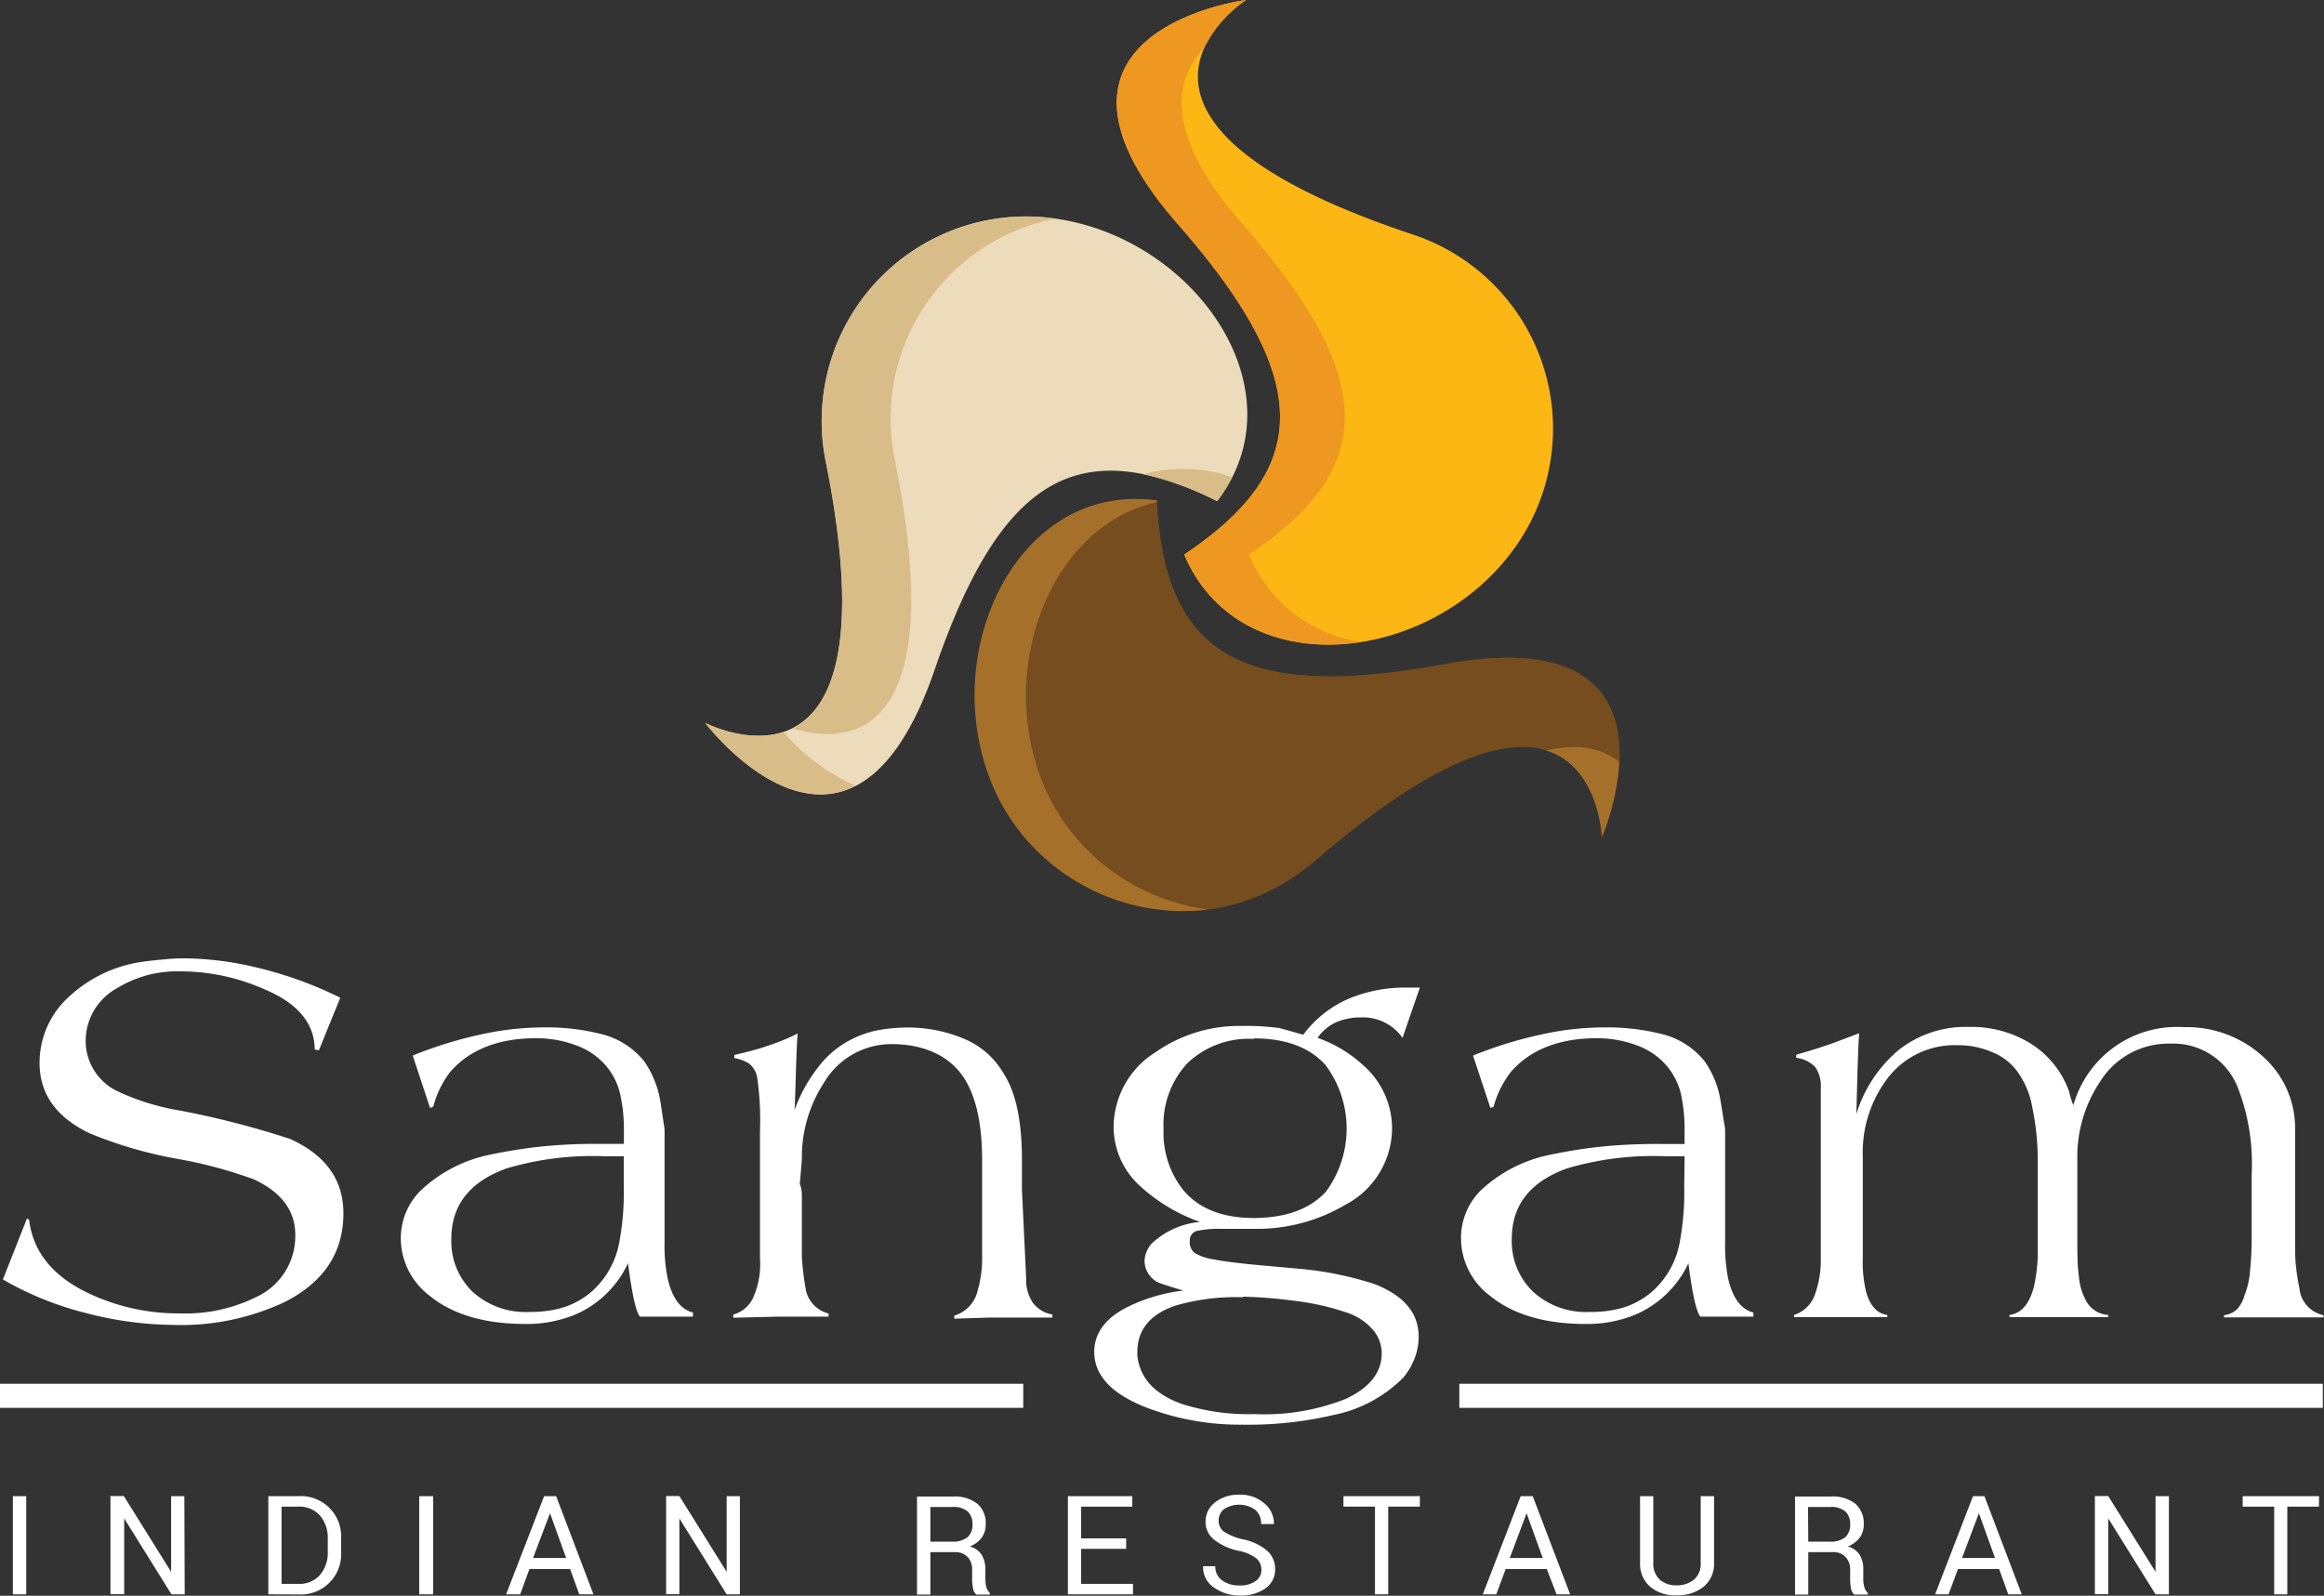 <?xml version="1.0" encoding="UTF-8"?> <svg xmlns="http://www.w3.org/2000/svg" viewBox="0 0 193.14 132.63"><rect x="0" y="0" width="193.14" height="132.63" fill="#333333" stroke="none"/> <defs> <style>.cls-1{fill:#754d1e;}.cls-1,.cls-2,.cls-3,.cls-4,.cls-5,.cls-6{fill-rule:evenodd;}.cls-2{fill:#a5702a;}.cls-3{fill:#ecdcbb;}.cls-4{fill:#d8bd89;}.cls-5{fill:#fdb714;}.cls-6{fill:#ee9721;}.cls-7{fill:#fff;}</style> </defs> <title>sangam indian restaurant logo1</title> <g id="Layer_2" data-name="Layer 2"> <g id="Main"> <path class="cls-1" d="M96.14,41.6C84.19,39.93,77.38,55.2,83,66.37c4.44,8.88,17.08,13.13,26.35,5.13,23.2-20,23.8-1.91,23.8-1.91S141.06,51.32,120,55.2C103,58.33,96.81,54.29,96.14,41.6Z"></path> <path class="cls-2" d="M128.49,62.37c4.43,1.37,4.63,7.22,4.63,7.22a20.36,20.36,0,0,0,1.45-6.27C133.25,62.27,131.32,61.72,128.49,62.37Z"></path> <path class="cls-2" d="M87.25,66.37c-4.88-9.76-.3-22.64,8.9-24.63a.66.66,0,0,0,0-.14C84.19,39.93,77.38,55.2,83,66.37a17.26,17.26,0,0,0,17.41,9.22A17.31,17.31,0,0,1,87.25,66.37Z"></path> <path class="cls-3" d="M101.16,41.65c7.33-9.58-2.61-23-15.09-23.64A17,17,0,0,0,68.64,38.43c6,30-10,21.66-10,21.66s12,15.89,19-4.32C83.2,39.44,89.78,36,101.16,41.65Z"></path> <path class="cls-4" d="M65.1,60.84c-3.09,1-6.5-.75-6.5-.75s6.34,8.39,12.49,5.22A17.21,17.21,0,0,1,65.1,60.84Z"></path> <path class="cls-4" d="M65.85,60.53c3.85,1.21,13.39,2,8.53-22.25A16.94,16.94,0,0,1,87.73,18.17c-.55-.07-1.1-.14-1.66-.16A17,17,0,0,0,68.64,38.43C71.66,53.49,69.13,58.89,65.85,60.53Z"></path> <path class="cls-4" d="M95,39.42a25.28,25.28,0,0,1,6.15,2.23,12.66,12.66,0,0,0,1.24-2A12.55,12.55,0,0,0,95,39.42Z"></path> <path class="cls-5" d="M98.42,46.09c4.68,11.13,21.28,9.17,28-1.35a17,17,0,0,0-9.07-25.27C88.31,9.78,103.55,0,103.55,0S83.79,2.53,97.88,18.62C109.26,31.61,109,39,98.42,46.09Z"></path> <path class="cls-6" d="M103.8,46.09c10.56-7.06,10.84-14.48-.54-27.47-6.48-7.41-5.79-11.94-3.16-14.68A10.44,10.44,0,0,1,103.55,0S83.79,2.53,97.88,18.62c11.38,13,11.1,20.41.54,27.47,2.55,6,8.62,8.23,14.71,7.26A11.9,11.9,0,0,1,103.8,46.09Z"></path> <path class="cls-7" d="M7.12,86.48a4.63,4.63,0,0,0,2.74,4.26A19.77,19.77,0,0,0,15,92.31a72.74,72.74,0,0,1,9.1,2.35q4.44,2,4.44,6.19,0,4.88-4.87,7.36a20.21,20.21,0,0,1-9.15,1.91,29.57,29.57,0,0,1-7.42-1,26.68,26.68,0,0,1-6.86-2.78l2-5.06.18.09q.46,3.89,4.7,6A17.39,17.39,0,0,0,15,109.16a13.16,13.16,0,0,0,6.27-1.35,5.57,5.57,0,0,0,3.27-5.18q0-3-3.44-4.61a37.46,37.46,0,0,0-6.45-1.72,35.19,35.19,0,0,1-7.23-2.12c-2.76-1.33-4.13-3.28-4.13-5.83a7.39,7.39,0,0,1,2.52-5.58A11.28,11.28,0,0,1,11.43,80c.55-.09,1.2-.17,1.94-.24s1.28-.11,1.63-.11a26.46,26.46,0,0,1,4.83.44,33,33,0,0,1,8.45,2.83L26.5,87.3l-.35-.08c0-2.15-1.4-3.84-4.18-5a17.27,17.27,0,0,0-7.06-1.49,9.54,9.54,0,0,0-5.18,1.4A5,5,0,0,0,7.12,86.48Z"></path> <path class="cls-7" d="M55.23,93.85v9.46a13.31,13.31,0,0,0,.27,3c.37,1.59,1.07,2.52,2.09,2.78v.34h-4.4q-.48-.48-1-4.44a8.56,8.56,0,0,1-4.39,4.27,10.58,10.58,0,0,1-4.1.78q-5.13,0-8-2.35a6,6,0,0,1-2.39-4.7,5.58,5.58,0,0,1,1.61-4,11.8,11.8,0,0,1,5.7-3c1.37-.29,2.76-.52,4.18-.68a45.68,45.68,0,0,1,5-.24h2.05V94a13.44,13.44,0,0,0-.31-3.07,5.49,5.49,0,0,0-1.24-2.42,5.88,5.88,0,0,0-2.48-1.65,9.44,9.44,0,0,0-3.29-.57c-3.19,0-5.57,1-7.14,2.83A8.2,8.2,0,0,0,36,92l-.26.08-1.44-4.35A34.22,34.22,0,0,1,39.86,86a24.52,24.52,0,0,1,5.23-.61,18.61,18.61,0,0,1,4.74.52,6.6,6.6,0,0,1,3.71,2.3,8.18,8.18,0,0,1,1.35,3.39C55,92.33,55.12,93.1,55.23,93.85ZM51.84,96.1H50.27a25.25,25.25,0,0,0-8.14,1q-4.62,1.65-4.62,5.86a5.83,5.83,0,0,0,1.74,4.38,6.53,6.53,0,0,0,4.75,1.7,9.84,9.84,0,0,0,2.4-.26,6.67,6.67,0,0,0,2.78-1.44,7.22,7.22,0,0,0,2.27-4,22.56,22.56,0,0,0,.39-4.73Z"></path> <path class="cls-7" d="M84.93,96.38v2.48l.35,7.39a3.38,3.38,0,0,0,.54,2,2.53,2.53,0,0,0,1.64,1v.26l-5.36,0-2.79.09v-.26a2.79,2.79,0,0,0,1.92-2,9.77,9.77,0,0,0,.39-3V96.4c0-3.16-.56-5.53-1.7-7.09s-3.15-2.53-5.79-2.53A6.5,6.5,0,0,0,68.47,90a11.34,11.34,0,0,0-1.83,6.39l-.17,2a2.8,2.8,0,0,1,.17.91v5.22a23.39,23.39,0,0,0,.35,2.78,2.57,2.57,0,0,0,1.87,1.87v.26l-4.18,0-3.74.09v-.26a2.6,2.6,0,0,0,1.61-1.31,6.87,6.87,0,0,0,.61-3.35V94a24.66,24.66,0,0,0-.23-4.42,1.88,1.88,0,0,0-.7-1.2,3.45,3.45,0,0,0-1.2-.44v-.26c1.13-.26,2-.49,2.56-.69a18.59,18.59,0,0,0,2.7-1.09c-.05.58-.1,1.7-.15,3.37s-.08,2.67-.11,3a12.69,12.69,0,0,1,2.13-3.78,7.9,7.9,0,0,1,2.4-2,8.41,8.41,0,0,1,2.54-.89,14.3,14.3,0,0,1,2.25-.2,12,12,0,0,1,4.68.9,6.81,6.81,0,0,1,3.38,2.93C84.43,90.79,84.93,93.2,84.93,96.38Z"></path> <path class="cls-7" d="M108.31,86A9.29,9.29,0,0,1,112.1,83a12.14,12.14,0,0,1,4.66-.92H118l-1.44,4.18a4,4,0,0,0-3.4-1.7,5.3,5.3,0,0,0-2.09.39,3.76,3.76,0,0,0-1.57,1.31,10.86,10.86,0,0,1,3.75,2.24,7,7,0,0,1,2.44,5.26,7.2,7.2,0,0,1-3.88,6.37,14.39,14.39,0,0,1-7.66,2h-2.75a9,9,0,0,0-1.8.15.8.8,0,0,0-.72.85,1.16,1.16,0,0,0,.39,1,4.27,4.27,0,0,0,1.59.54c.8.16,1.92.3,3.35.44l4.07.37a28.08,28.08,0,0,1,6,1.26q3.62,1.44,3.62,4.35a5,5,0,0,1-.33,1.79,5.71,5.71,0,0,1-.94,1.61,11.24,11.24,0,0,1-5.7,3.09,31.16,31.16,0,0,1-7.66.83,21.88,21.88,0,0,1-7.8-1.35q-4.53-1.7-4.53-4.7,0-2.27,2.62-3.66a14.3,14.3,0,0,1,4.79-1.44q-.92-.26-1.83-.57a2,2,0,0,1-1.4-1.87,2.26,2.26,0,0,1,.61-1.48,6.72,6.72,0,0,1,4-1.78,14.52,14.52,0,0,1-5-3,6.64,6.64,0,0,1-2.18-4.84,7.37,7.37,0,0,1,3.49-6.27,12.1,12.1,0,0,1,7.14-2.18,20.51,20.51,0,0,1,3.18.18Zm-5,21.82a17.76,17.76,0,0,0-5.64.7q-3.15,1.08-3.15,3.87v.26q.3,2.84,3.74,4.05a18.3,18.3,0,0,0,6,.83,18.32,18.32,0,0,0,7.57-1.26c2-.93,3-2.2,3-3.79a3,3,0,0,0-.77-2,4.89,4.89,0,0,0-2.08-1.37,21.11,21.11,0,0,0-4.44-1A38.1,38.1,0,0,0,103.26,107.77Zm.92-21.47a7.36,7.36,0,0,0-5.53,2,7.47,7.47,0,0,0-2,5.48,7.68,7.68,0,0,0,1.57,5c1.3,1.6,3.28,2.4,5.92,2.4s4.66-.73,6-2.18a8.84,8.84,0,0,0,0-10.49Q108.23,86.31,104.18,86.3Z"></path> <path class="cls-7" d="M143.37,93.85v9.46a14,14,0,0,0,.26,3c.38,1.59,1.07,2.52,2.09,2.78v.34h-4.4c-.32-.32-.67-1.8-1-4.44a8.62,8.62,0,0,1-4.4,4.27,10.55,10.55,0,0,1-4.1.78c-3.42,0-6.08-.78-8-2.35a6,6,0,0,1-2.4-4.7A5.58,5.58,0,0,1,123,99a11.79,11.79,0,0,1,5.71-3c1.36-.29,2.75-.52,4.18-.68a45.36,45.36,0,0,1,5-.24H140V94a14.07,14.07,0,0,0-.3-3.07,5.62,5.62,0,0,0-1.25-2.42,5.88,5.88,0,0,0-2.48-1.65,9.39,9.39,0,0,0-3.28-.57c-3.2,0-5.58,1-7.15,2.83A8.37,8.37,0,0,0,124.12,92l-.26.08-1.44-4.35A34.32,34.32,0,0,1,128,86a24.51,24.51,0,0,1,5.22-.61,18.75,18.75,0,0,1,4.75.52,6.57,6.57,0,0,1,3.7,2.3A7.92,7.92,0,0,1,143,91.55C143.13,92.33,143.25,93.1,143.37,93.85ZM140,96.1H138.4a25.29,25.29,0,0,0-8.14,1q-4.62,1.65-4.62,5.86a5.8,5.8,0,0,0,1.75,4.38,6.51,6.51,0,0,0,4.74,1.7,9.84,9.84,0,0,0,2.4-.26,6.67,6.67,0,0,0,2.78-1.44,7.16,7.16,0,0,0,2.27-4,22.56,22.56,0,0,0,.39-4.73Z"></path> <path class="cls-7" d="M190.74,94v8.94c0,1,0,1.79.07,2.29a18.05,18.05,0,0,0,.29,1.86,2.52,2.52,0,0,0,2,2.22v.18h-8.27v-.18a1.93,1.93,0,0,0,1.11-.52,2.81,2.81,0,0,0,.58-1.09,7.07,7.07,0,0,0,.48-2.16,25.71,25.71,0,0,0,.13-2.6V97.56A17.52,17.52,0,0,0,186,90.45a5.76,5.76,0,0,0-5.65-3.71,6.68,6.68,0,0,0-5.78,3.1,11.25,11.25,0,0,0-1.93,6.58v6.5c0,1.2,0,2.24.13,3.15a5,5,0,0,0,.7,2.22,2.24,2.24,0,0,0,1.74,1v.18H167v-.18c1-.14,1.61-.88,2-2.22a13.28,13.28,0,0,0,.35-3.32V96.42a21.24,21.24,0,0,0-.44-4.32,7.12,7.12,0,0,0-1.36-3.18,4.82,4.82,0,0,0-2-1.48,7.13,7.13,0,0,0-2.91-.57,7,7,0,0,0-5.83,2.83,10.16,10.16,0,0,0-2,6.37v8.56a10.25,10.25,0,0,0,.29,2.79c.33,1.13.92,1.76,1.75,1.87v.18h-7.75v-.18a2.75,2.75,0,0,0,1.79-1.87,8.34,8.34,0,0,0,.43-2.79V90.45a2.8,2.8,0,0,0-.45-1.75,2.6,2.6,0,0,0-1.59-.78v-.26c1.23-.35,2.29-.69,3.15-1l2.08-.78q-.07.82-.15,3.57c-.05,1.83-.08,2.87-.08,3.13a11.24,11.24,0,0,1,3.51-5.31,9,9,0,0,1,5.86-1.92,9.4,9.4,0,0,1,5.11,1.38,7.81,7.81,0,0,1,3.2,4,6.81,6.81,0,0,0,.35,1.13,8.94,8.94,0,0,1,9.19-6.49,9.42,9.42,0,0,1,6.6,2.47A8,8,0,0,1,190.74,94Z"></path> <path class="cls-7" d="M2.18,132.51H1.07v-8.16H2.18Z"></path> <path class="cls-7" d="M15.35,132.51h-1.1l-3.93-6.31h0v6.3H9.18v-8.16h1.11l3.93,6.3h0v-6.29h1.1Z"></path> <path class="cls-7" d="M22.3,132.51v-8.16h2.5a3.35,3.35,0,0,1,3.55,3.53V129a3.35,3.35,0,0,1-3.55,3.52Zm1.1-7.29v6.42h1.4a2.25,2.25,0,0,0,1.79-.74,2.82,2.82,0,0,0,.65-1.91v-1.13a2.81,2.81,0,0,0-.65-1.9,2.28,2.28,0,0,0-1.79-.74Z"></path> <path class="cls-7" d="M36,132.51H34.84v-8.16H36Z"></path> <path class="cls-7" d="M47.38,130.41H44l-.77,2.1H42.06l3.16-8.16h1l3.1,8.16H48.14Zm-3.08-.92h2.75l-1.34-3.72h0Z"></path> <path class="cls-7" d="M61.49,132.51h-1.1l-3.93-6.31h0v6.3h-1.1v-8.16h1.1l3.93,6.3h0v-6.29h1.1Z"></path> <path class="cls-7" d="M77.32,129v3.53H76.21v-8.15h3a3.06,3.06,0,0,1,2,.59,2.11,2.11,0,0,1,.71,1.73,1.83,1.83,0,0,1-.33,1.09,2.18,2.18,0,0,1-1,.74,1.64,1.64,0,0,1,1,.71,2.29,2.29,0,0,1,.3,1.21v.77a2.91,2.91,0,0,0,.08.69,1.14,1.14,0,0,0,.29.49v.13H81.14a.86.86,0,0,1-.28-.56,3.77,3.77,0,0,1-.07-.76v-.75a1.45,1.45,0,0,0-.38-1.06,1.38,1.38,0,0,0-1-.4Zm0-.87h1.74a2,2,0,0,0,1.34-.36,1.34,1.34,0,0,0,.42-1.08,1.43,1.43,0,0,0-.4-1.07,1.8,1.8,0,0,0-1.25-.37H77.32Z"></path> <path class="cls-7" d="M93.59,128.73H89.85v2.91h4.31v.87H88.75v-8.16H94.1v.87H89.85v2.64h3.74Z"></path> <path class="cls-7" d="M104.83,130.46a1.23,1.23,0,0,0-.42-.94,3.56,3.56,0,0,0-1.49-.63,4.86,4.86,0,0,1-2-.91,1.86,1.86,0,0,1-.73-1.51,2,2,0,0,1,.78-1.6,3.14,3.14,0,0,1,2-.64,3,3,0,0,1,2.13.74,2.15,2.15,0,0,1,.77,1.7v0h-1.06a1.52,1.52,0,0,0-.47-1.17,2.33,2.33,0,0,0-2.62-.07,1.21,1.21,0,0,0-.44,1,1.07,1.07,0,0,0,.47.89,4.78,4.78,0,0,0,1.55.62,4.43,4.43,0,0,1,2,.94,2,2,0,0,1,.67,1.54,1.87,1.87,0,0,1-.8,1.59,3.45,3.45,0,0,1-2.11.6,3.64,3.64,0,0,1-2.16-.66,2,2,0,0,1-.91-1.78v0H101a1.38,1.38,0,0,0,.58,1.19,2.35,2.35,0,0,0,1.43.41,2.16,2.16,0,0,0,1.32-.35A1.1,1.1,0,0,0,104.83,130.46Z"></path> <path class="cls-7" d="M118,125.22h-2.63v7.29h-1.1v-7.29h-2.62v-.87H118Z"></path> <path class="cls-7" d="M128.55,130.41h-3.42l-.78,2.1h-1.12l3.15-8.16h1l3.11,8.16h-1.13Zm-3.08-.92h2.74l-1.34-3.72h0Z"></path> <path class="cls-7" d="M142.45,124.35v5.53a2.47,2.47,0,0,1-.87,2,3.42,3.42,0,0,1-2.26.71,3.2,3.2,0,0,1-2.18-.71,2.51,2.51,0,0,1-.84-2v-5.53h1.1v5.53a1.79,1.79,0,0,0,.53,1.4,2,2,0,0,0,1.39.48,2.2,2.2,0,0,0,1.47-.48,1.74,1.74,0,0,0,.55-1.4v-5.53Z"></path> <path class="cls-7" d="M150.28,129v3.53h-1.1v-8.15h2.95a3.08,3.08,0,0,1,2.05.59,2.14,2.14,0,0,1,.71,1.73,1.83,1.83,0,0,1-.33,1.09,2.21,2.21,0,0,1-1,.74,1.69,1.69,0,0,1,1,.71,2.28,2.28,0,0,1,.29,1.21v.77a2.45,2.45,0,0,0,.09.69,1,1,0,0,0,.29.49v.13H154.1a.91.91,0,0,1-.28-.56,4.68,4.68,0,0,1-.06-.76v-.75a1.46,1.46,0,0,0-.39-1.06,1.36,1.36,0,0,0-1-.4Zm0-.87H152a2,2,0,0,0,1.35-.36,1.37,1.37,0,0,0,.41-1.08,1.39,1.39,0,0,0-.4-1.07,1.78,1.78,0,0,0-1.25-.37h-1.85Z"></path> <path class="cls-7" d="M166.14,130.41h-3.42l-.78,2.1h-1.12l3.15-8.16h.95l3.1,8.16H166.9Zm-3.08-.92h2.74l-1.34-3.72h0Z"></path> <path class="cls-7" d="M180.25,132.51h-1.11l-3.93-6.31h0v6.3h-1.11v-8.16h1.11l3.93,6.3h0v-6.29h1.11Z"></path> <path class="cls-7" d="M192.72,125.22h-2.63v7.29H189v-7.29h-2.62v-.87h6.35Z"></path> <rect class="cls-7" y="115.01" width="85.04" height="2"></rect> <rect class="cls-7" x="121.28" y="115.01" width="71.76" height="2"></rect> </g> </g> </svg> 